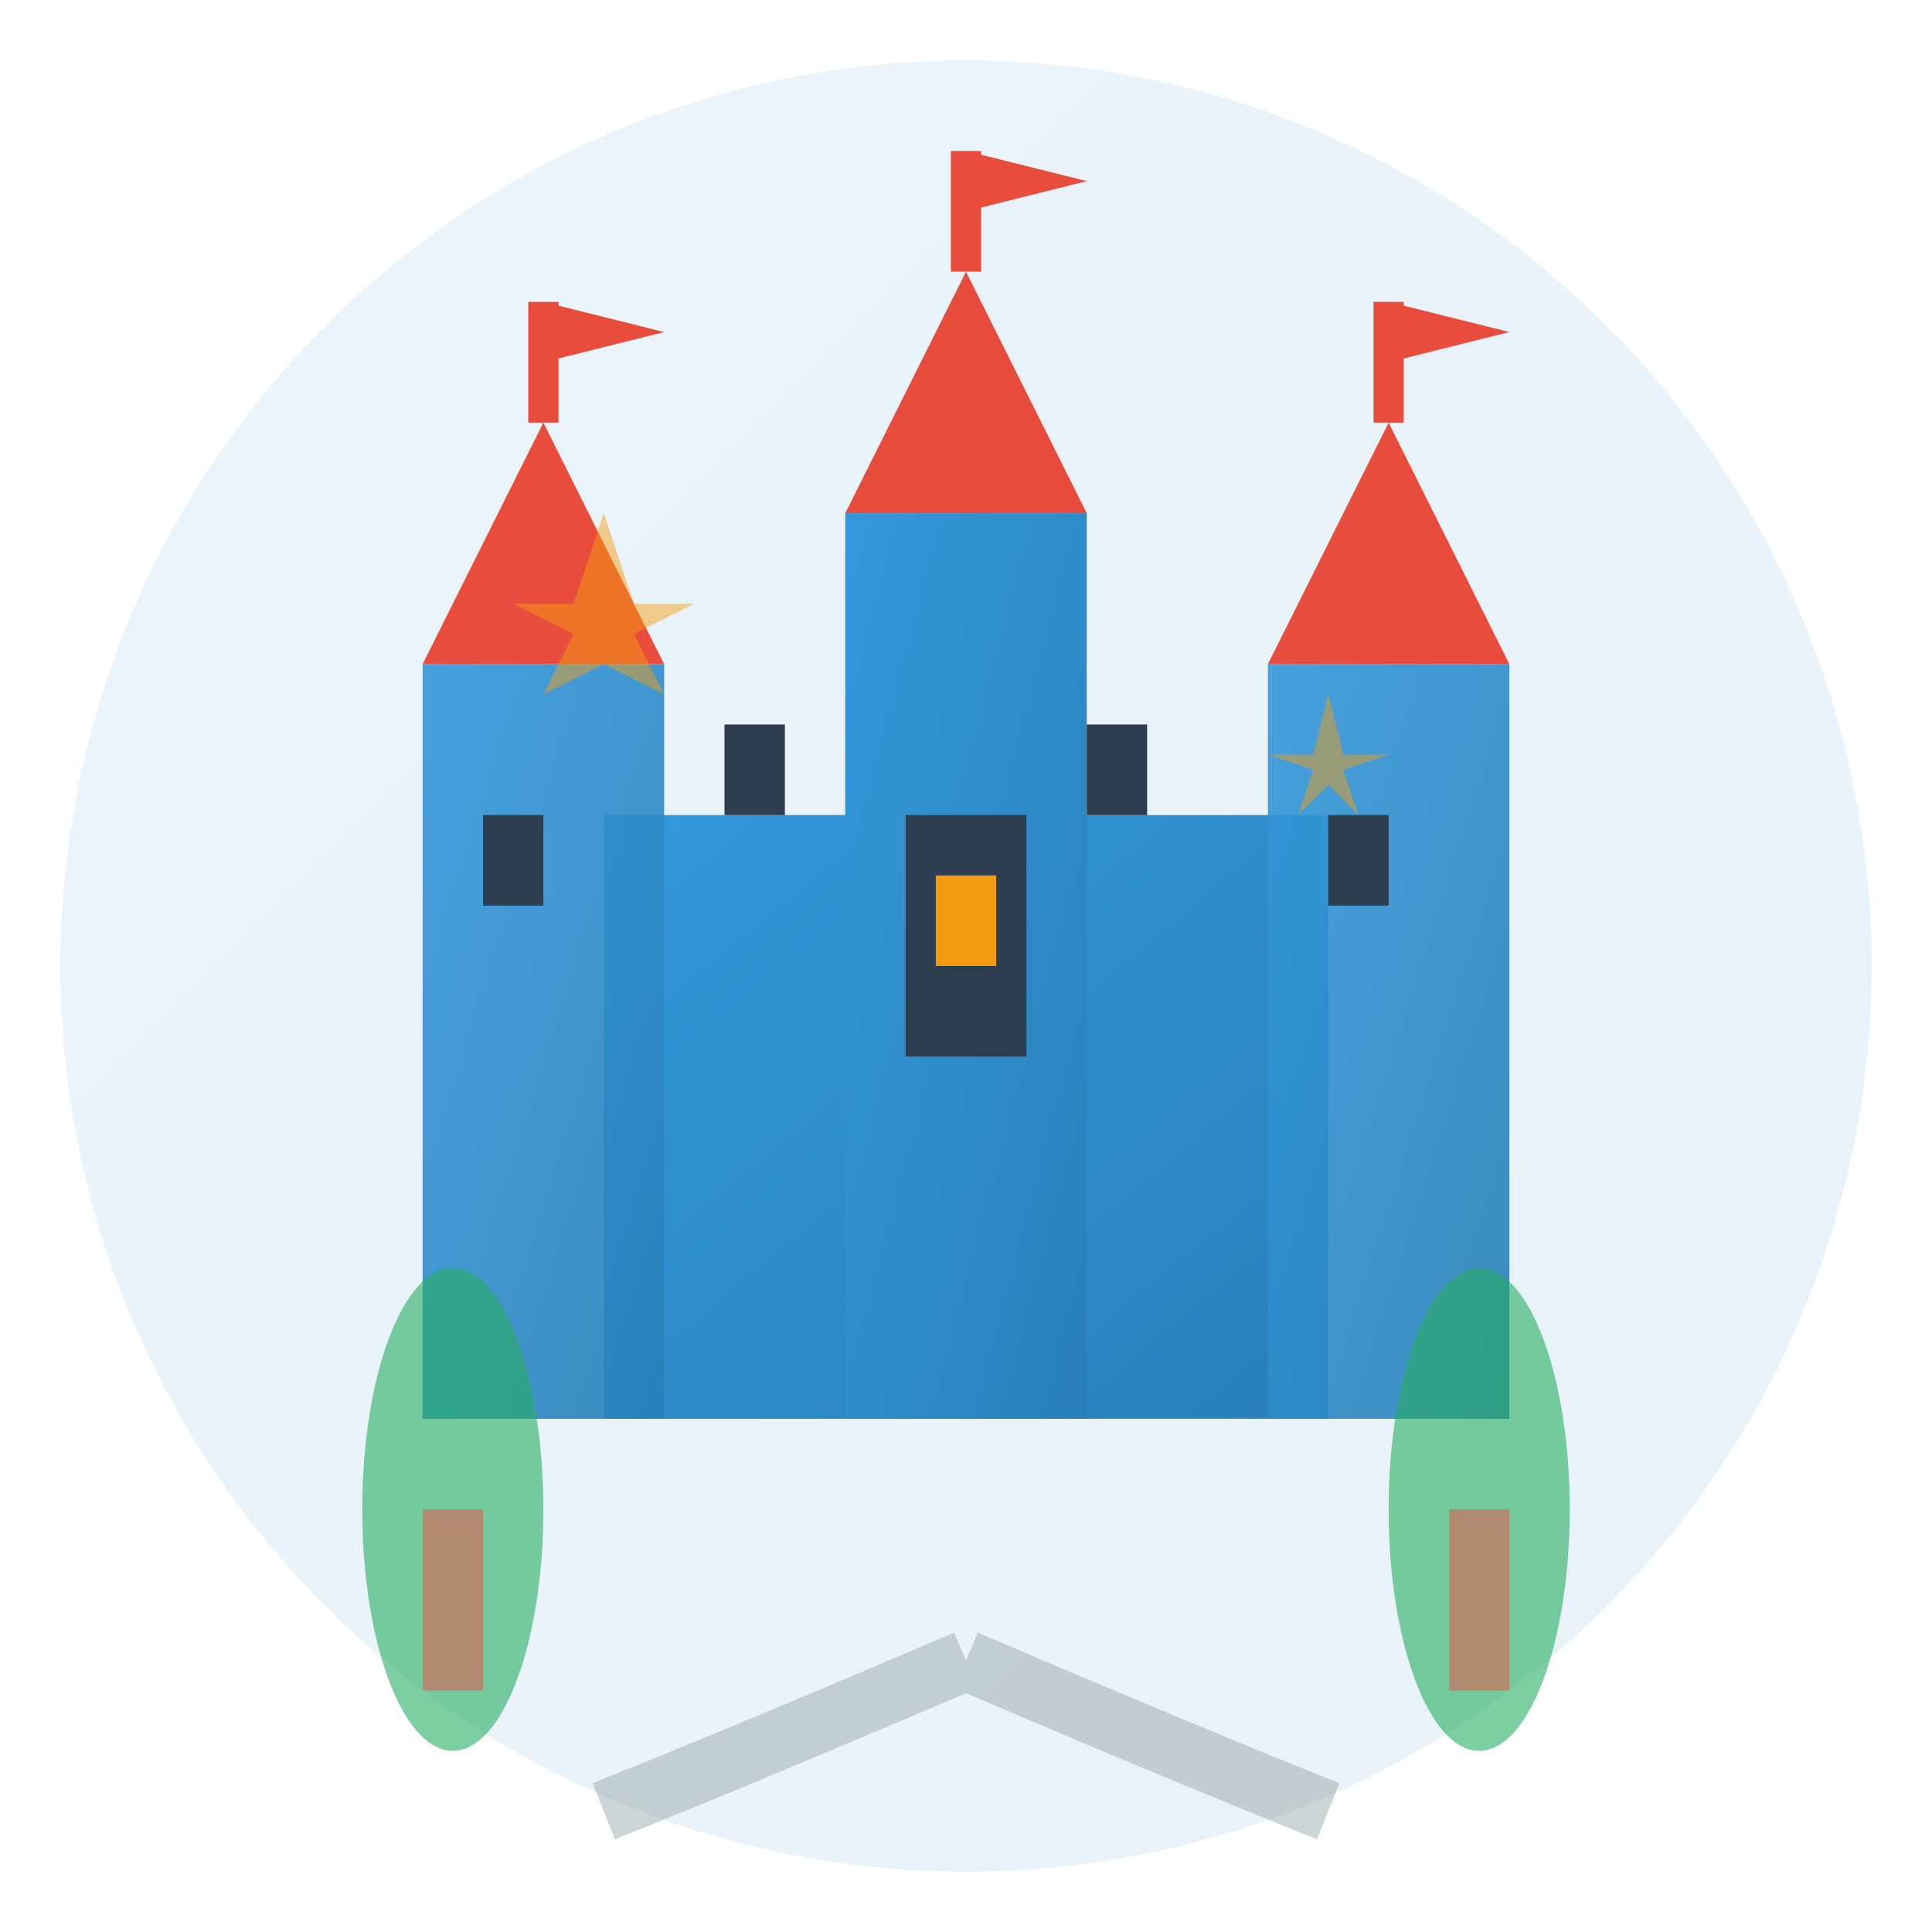 <svg xmlns="http://www.w3.org/2000/svg" viewBox="0 0 64 64" width="64" height="64">
  <defs>
    <linearGradient id="tourGrad" x1="0%" y1="0%" x2="100%" y2="100%">
      <stop offset="0%" style="stop-color:#3498db;stop-opacity:1" />
      <stop offset="100%" style="stop-color:#2980b9;stop-opacity:1" />
    </linearGradient>
  </defs>
  
  <!-- Background circle -->
  <circle cx="32" cy="32" r="30" fill="url(#tourGrad)" opacity="0.1"/>
  
  <!-- Castle/Monument structure -->
  <g transform="translate(32,32)">
    <!-- Main castle body -->
    <rect x="-12" y="-5" width="24" height="20" fill="url(#tourGrad)"/>
    
    <!-- Castle towers -->
    <rect x="-18" y="-10" width="8" height="25" fill="url(#tourGrad)" opacity="0.9"/>
    <rect x="10" y="-10" width="8" height="25" fill="url(#tourGrad)" opacity="0.9"/>
    <rect x="-4" y="-15" width="8" height="30" fill="url(#tourGrad)"/>
    
    <!-- Tower tops -->
    <polygon points="-18,-10 -14,-18 -10,-10" fill="#e74c3c"/>
    <polygon points="10,-10 14,-18 18,-10" fill="#e74c3c"/>
    <polygon points="-4,-15 0,-23 4,-15" fill="#e74c3c"/>
    
    <!-- Castle details -->
    <rect x="-2" y="-5" width="4" height="8" fill="#2c3e50"/>
    <rect x="-1" y="-3" width="2" height="3" fill="#f39c12"/>
    
    <!-- Windows -->
    <rect x="-16" y="-5" width="2" height="3" fill="#2c3e50"/>
    <rect x="12" y="-5" width="2" height="3" fill="#2c3e50"/>
    <rect x="-8" y="-8" width="2" height="3" fill="#2c3e50"/>
    <rect x="4" y="-8" width="2" height="3" fill="#2c3e50"/>
    
    <!-- Flags on towers -->
    <line x1="-14" y1="-18" x2="-14" y2="-22" stroke="#e74c3c" stroke-width="1"/>
    <polygon points="-14,-22 -14,-20 -10,-21" fill="#e74c3c"/>
    
    <line x1="14" y1="-18" x2="14" y2="-22" stroke="#e74c3c" stroke-width="1"/>
    <polygon points="14,-22 14,-20 18,-21" fill="#e74c3c"/>
    
    <line x1="0" y1="-23" x2="0" y2="-27" stroke="#e74c3c" stroke-width="1"/>
    <polygon points="0,-27 0,-25 4,-26" fill="#e74c3c"/>
  </g>
  
  <!-- Decorative elements around the castle -->
  <g opacity="0.6">
    <!-- Trees/landscape -->
    <ellipse cx="15" cy="50" rx="3" ry="8" fill="#27ae60"/>
    <ellipse cx="49" cy="50" rx="3" ry="8" fill="#27ae60"/>
    <rect x="14" y="50" width="2" height="6" fill="#8b4513"/>
    <rect x="48" y="50" width="2" height="6" fill="#8b4513"/>
    
    <!-- Path/road -->
    <path d="M32 55 Q25 58 20 60 M32 55 Q39 58 44 60" 
          stroke="#95a5a6" stroke-width="2" fill="none" opacity="0.8"/>
    
    <!-- Decorative stars/sparkles -->
    <g transform="translate(20,20)">
      <path d="M0,-3 L1,0 L3,0 L1,1 L2,3 L0,2 L-2,3 L-1,1 L-3,0 L-1,0 Z" 
            fill="#f39c12" opacity="0.8"/>
    </g>
    <g transform="translate(44,25)">
      <path d="M0,-2 L0.5,0 L2,0 L0.5,0.5 L1,2 L0,1 L-1,2 L-0.5,0.5 L-2,0 L-0.5,0 Z" 
            fill="#f39c12" opacity="0.8"/>
    </g>
  </g>
</svg>
